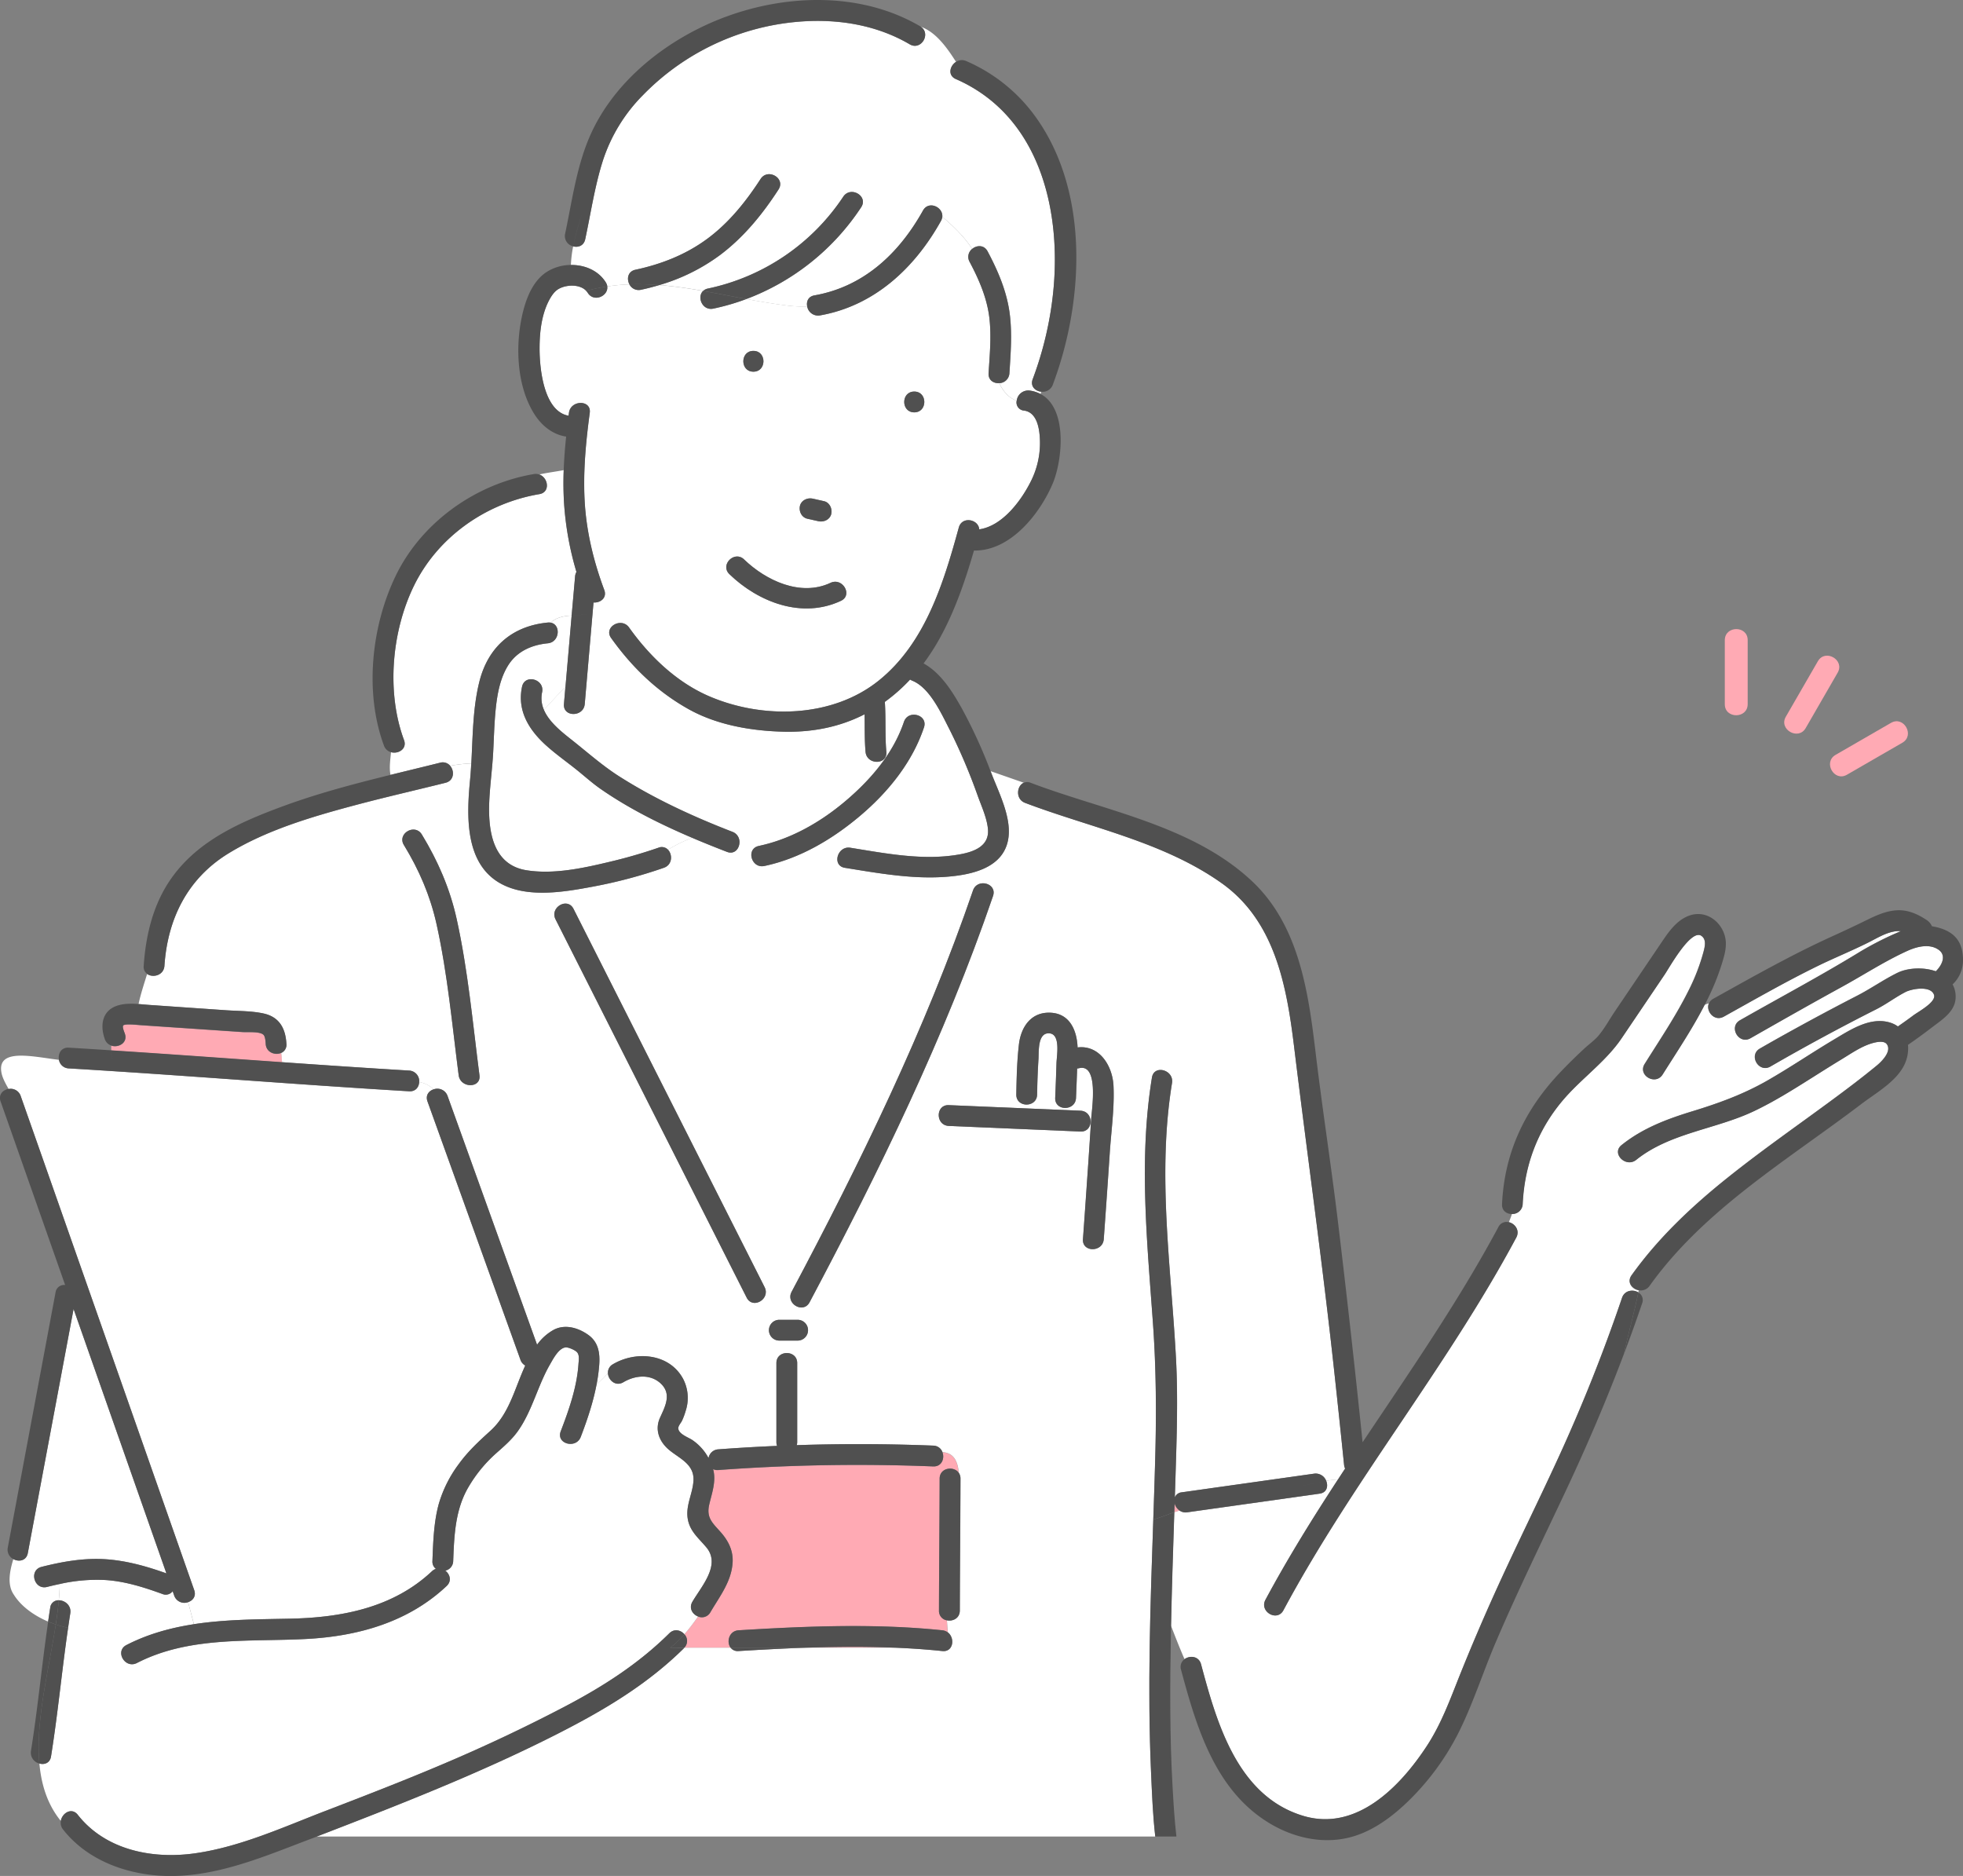<svg xmlns="http://www.w3.org/2000/svg" viewBox="0 0 1142.23 1091.47"><rect x="0" y="0" width="1142.23" height="1091.47" fill="#808080" stroke="none"/><defs><style>.cls-1{fill:#fff;}.cls-2{fill:#ffaab4;}.cls-3{fill:#505050;}</style></defs><g id="レイヤー_2" data-name="レイヤー 2"><g id="レイヤー_1-2" data-name="レイヤー 1"><path class="cls-1" d="M34.22,931.09c.3-3.23.49-6.39.55-9.47-2.46.52-4.92,1.08-7.37,1.71-7.57,1.91-10.77-9.76-3.22-11.67,12.08-3.06,24.55-5.26,37.07-4.46,12.27.78,24,4.11,35.58,8.24q-4-11.28-7.93-22.57L42.79,761.61q-1.14,6.06-2.27,12.13L16.16,903.64c-.84,4.51-5.22,5.23-8.4,3.51-2.34,7.66-3.57,15.29.39,20.84C12.22,934.5,19.59,939.91,28,943.5c.39-2.68.78-5.36,1.21-8A4.79,4.79,0,0,1,34.22,931.09Z"/><path class="cls-1" d="M302.84,791.18q-3.37-9.39-6.76-18.8L248.74,640.84c-1.27-3.54.79-6.1,3.56-7a14.79,14.79,0,0,0-8.4-4.26c-.13,2.91-2.06,5.61-5.81,5.39-66.07-3.93-132-9.4-198.11-13.32a6,6,0,0,1-5.69-5c-15.14-1.81-36.36-7.15-33.4,7.67.57,2.83,2.2,5.93,4.14,9.29a6.14,6.14,0,0,1,7,4l12.47,35.51L78.9,828,113,925.16c1.24,3.53-.8,6.09-3.54,7L112.84,945c18.3-2.81,37.2-2.82,55.76-3.2,30.07-.63,60.12-6.3,82.73-27.59a6.16,6.16,0,0,1,2.31-1.4,5.32,5.32,0,0,1-2-4.62c.42-11,.76-22.33,3.64-33a72.56,72.56,0,0,1,11.68-23.35c5.37-7.46,11.67-13.23,18.41-19.35,6.19-5.62,9.88-12.68,13.07-20.31,2.2-5.25,4.42-11.58,7.2-17.68A6,6,0,0,1,302.84,791.18Z"/><path class="cls-2" d="M163.68,612.66c-3.49,1.58-8.79-.19-9.07-5.26-.08-1.4-.25-4.23-1.27-5.24-2.11-2.1-9.25-1.41-12.16-1.61l-29.55-2q-14.77-1-29.55-2c-2.12-.14-9.85-1.05-10.44.28-.48,1,.62,3.54,1,4.6,1.9,5.32-3.68,8.43-7.9,7,0,.9,0,1.83,0,2.78,33.14,2.14,66.27,4.55,99.4,6.89A43.21,43.21,0,0,0,163.68,612.66Z"/><path class="cls-2" d="M468.31,958.71h53.24C503.86,957.94,486.06,958.08,468.31,958.71Z"/><path class="cls-2" d="M543,853.21a1101.1,1101.1,0,0,0-125.07,2.16,5.58,5.58,0,0,1-3-.54l.07.25c1.8,6.84-.73,13.62-2.28,20.24-1.88,8,2,10.91,6.89,16.48,4.25,4.85,7,10.4,6.7,17-.52,11.27-7.51,20-12.95,29.31a5.6,5.6,0,0,1-7.12,2.49c-2.54,3.52-5.15,7-8,10.31a5.62,5.62,0,0,1-.09,7.84h27c-2.56-3.34-1-9.82,4.63-10.17,39.2-2.39,79.38-4.08,118.52,0a6.32,6.32,0,0,1,3.15,1.2l-.52-7a5.53,5.53,0,0,1-4.56-5.68c.06-25.59.33-51.17.39-76.76,0-6.43,8.23-7.54,11.11-3.38-.6-6.59-2.87-11.62-9.49-12C549.78,848.53,548,853.41,543,853.21Z"/><path class="cls-1" d="M352.48,164.27a6.09,6.09,0,0,1,.9,2.39,114.38,114.38,0,0,1,12.89-1.2c-1.7-3.16-1-7.57,3.5-8.52,15.16-3.24,29.48-8.87,42-18.16s22.37-21.64,30.79-34.63c4.23-6.52,14.7-.45,10.45,6.1-9.3,14.37-20.13,27.67-33.85,38a111.72,111.72,0,0,1-35.49,17.59c8.47.67,17,1.92,25.49,3.41a5.66,5.66,0,0,1,2.77-1.38,125.46,125.46,0,0,0,78.74-53.42c4.27-6.49,14.74-.42,10.45,6.1A138.19,138.19,0,0,1,434.3,174c7.95,1.48,15.94,2.84,24,3.82a71.46,71.46,0,0,0,11.42.5c-.6-2.81.56-5.8,4.21-6.44,28.78-5.06,49.29-24.5,63.15-49.36,3.33-6,11.76-2,11.25,3.62,6.41,5.47,12.83,11.6,17.37,18.73,2.64-2.23,6.9-2.52,9,1.39,6,11.23,11,22.91,12.77,35.58,1.63,11.74.67,23.55-.07,35.32a6.11,6.11,0,0,1-5.89,5.8c2.12,4.67,5.6,8.68,10.14,10.2a6.76,6.76,0,0,1,7.52-5.89,19.07,19.07,0,0,1,6.31,2c.15-.44.29-.89.43-1.34-3.45-.35-6.51-3.15-5-7.27a204.38,204.38,0,0,0,10.82-41.78c7.56-50.55-4.2-110.43-55.53-132.87-4.9-2.14-3.52-7.72.11-10-5.37-8.39-11.76-17.41-20.62-20.48,6.3,4.06.29,14.18-6.35,10.28-17.44-10.24-37.54-14.16-57.62-13.55a142.72,142.72,0,0,0-97.57,43.07,96.19,96.19,0,0,0-23.35,38.12c-4.76,14.91-7,30.54-10.3,45.82-.8,3.77-4.07,4.88-7,4.11a69,69,0,0,0-1.3,10.83C340.22,154.08,348.19,157.39,352.48,164.27Z"/><path class="cls-1" d="M949.3,742c15.55-21.77,35-40.09,55.85-56.75,19.31-15.46,39.61-29.62,59.53-44.28,9.3-6.85,18.55-13.79,27.46-21.14,2.72-2.25,8.71-8.15,5.7-12.31-1.71-2.37-6.55-1.16-8.77-.5-6.27,1.87-12.11,6-17.67,9.35s-11.16,6.91-16.71,10.41c-11.21,7.06-22.47,14.17-34.48,19.84-22.1,10.43-48.73,12.56-68.19,28.18-6,4.83-14.62-3.68-8.55-8.56,12.26-9.85,26.48-15.18,41.37-19.73,15.18-4.64,29.44-9.81,43.28-17.71,13.27-7.56,25.9-16.18,39-24,9.41-5.59,21-13.35,32.51-9.88a15.36,15.36,0,0,1,4.66,2.29q4.56-3.15,9-6.46c2.87-2.12,13.54-7.77,12-12-2-5.46-12.92-3.47-16.55-1.61-5.93,3-11.25,7.14-17.24,10.16q-31.15,15.72-61.42,33.22c-6.77,3.9-12.85-6.56-6.11-10.45,9.7-5.6,19.51-11,29.36-16.37q13.39-7.27,27-14.26c8.06-4.12,15.56-9.46,23.64-13.42,6-3,15.14-3.47,22.37-.91,3.44-3.31,6.44-9.11,1.69-12.49-5.44-3.88-13-1.79-18.37.66-13.34,6.09-25.47,14-38.29,21.06-17.73,9.71-35.32,19.71-52.88,29.72-6.78,3.87-12.87-6.59-6.11-10.45,23.28-13.27,47-25.87,69.84-39.85a187.26,187.26,0,0,1,23.79-12,13.8,13.8,0,0,0-3.87.17c-5.33.94-10.19,4-15,6.39-9.81,4.92-20,9-29.88,13.87-18.47,9.06-36.32,19.3-54.3,29.3-5.52,3.07-10.57-3.21-8.67-7.72-.85.28-1.69.59-2.53.93-7.2,14-16,27.1-24.38,40.43-4.13,6.6-14.59.52-10.45-6.1,8.77-14,18.08-27.73,25.47-42.53a117.46,117.46,0,0,0,8.79-22.73c.77-2.93,1.88-7.14-1.27-9.31-6.1-4.2-18.67,18.56-21.39,22.57l-25,37c-9.4,13.91-23.86,23.71-34.66,36.64-14.44,17.29-21.84,37.36-22.92,59.81a6,6,0,0,1-6.15,5.82c-.55,1.61-1.16,3.19-1.81,4.76,3.49.88,6.46,4.77,4.23,8.93C842,795.32,787.13,861.67,746.79,936.91c-3.69,6.87-14.13.75-10.45-6.11,12.89-24,27.28-47.18,42.19-70a51.74,51.74,0,0,0-6.87.76c1.31,3.12.41,6.92-3.82,7.52l-77,10.85a6.24,6.24,0,0,1-4.57-1.06c-1,.31-2,.64-3,1-.72,22-1.45,44-1.9,66,2.54,6.55,5.07,13.06,7.89,19.49,3.09-2.25,8.28-1.81,9.57,3,9.14,34.13,21.13,76.52,59.23,88.14,31.07,9.48,56.59-16.82,72.16-40.62,8.57-13.1,13.65-27.39,19.44-41.84q9.38-23.37,19.75-46.33c12-26.65,25.07-52.82,37.27-79.38a973.4,973.4,0,0,0,37.11-93.17c1.51-4.46,6.42-5,9.48-3.14l.24-1.26C949.66,750.06,946.39,746.11,949.3,742Z"/><path class="cls-1" d="M261.94,445.55a91.05,91.05,0,0,1,12.31-1.4c.88-15.86.83-32,4.65-47.39,5-20.26,19-32.51,39.84-34.55a6.16,6.16,0,0,1,1.68.06c3.44-3.18,7.78-3.86,12.23-4.17q1-11.36,2-22.71a6.25,6.25,0,0,1,.79-2.62,181.17,181.17,0,0,1-7.2-39.88,192.4,192.4,0,0,1-.21-19.36c-4.7.9-9.56,1.49-14.24,2.53,5.23,1.77,6.6,10.34.09,11.44-31.14,5.25-59.29,25-73.15,53.65-12.82,26.48-15.9,61.68-5.62,89.43,1.93,5.19-3.38,8.27-7.59,7.06-.39,4.49-1.13,8.93-.3,13.22,9.62-2.38,19.26-4.69,28.88-7.09A5.65,5.65,0,0,1,261.94,445.55Z"/><path class="cls-2" d="M340.9,169.32l.25-.07c-.08-.08-.16-.17-.25-.25Z"/><path class="cls-1" d="M782.1,852.29q-2.75-27.19-5.73-54.38c-6.85-63.2-15.69-126.09-23.39-189.18-4.3-35.23-11.14-72.85-42-94.81-34-24.19-76.09-32.21-114.49-46.79-5.7-2.16-4.93-9.91-.77-11.71l-19.32-6.74c.23.61.48,1.22.71,1.83,4.42,11.42,11.91,26,9.43,38.4-3.25,16.21-21.24,20-35.24,21.16-20,1.64-40-2-59.69-5.17-7.68-1.23-4.4-12.89,3.21-11.67,20.69,3.32,42.48,7.63,63.42,3.89,8.33-1.48,17.68-4.75,16.61-15-.65-6.3-3.63-12.8-5.79-18.73a338.91,338.91,0,0,0-16.64-39.17c-4.66-9-11.35-24.08-21.59-28.19a7.51,7.51,0,0,1-1.26-.67,101.21,101.21,0,0,1-14.7,13c.67,9.67,0,19.4.88,29.07.68,7.77-11.43,7.7-12.1,0-.64-7.27-.43-14.56-.57-21.85-14.51,7.43-30.27,10.49-46.8,10.13-18.78-.41-39-3.83-55.53-13.08-18.36-10.24-33-24.4-45.15-41.43-4.54-6.36,6-12.39,10.45-6.11,11.89,16.66,27.56,31.79,46.61,40,31.29,13.45,71.57,12.69,98.73-9.18s37.69-56.86,46.52-89c1.85-6.75,11.45-4.84,11.89,1.06,13.8-1.94,24.92-17.34,30.44-28.74a49.5,49.5,0,0,0,4.85-23.83c-.28-6.23-1.75-15.49-9.19-16.5a4.74,4.74,0,0,1-4.31-5.78c-4.54-1.52-8-5.53-10.14-10.2-3.21.24-6.47-1.69-6.21-5.8.67-10.66,1.72-21.53.46-32.18-1.37-11.62-6.07-22.37-11.51-32.61a5.87,5.87,0,0,1,1.48-7.5c-4.54-7.13-11-13.26-17.37-18.73a6.36,6.36,0,0,1-.8,2.48c-15.24,27.35-38.72,49.36-70.38,54.93a6.43,6.43,0,0,1-7.43-5.23,71.46,71.46,0,0,1-11.42-.5c-8-1-16-2.34-24-3.82a132.28,132.28,0,0,1-19.18,5.59c-6.43,1.37-9.72-6.76-6-10.28-8.53-1.49-17-2.74-25.49-3.41-3.51,1-7.06,2-10.66,2.73a6,6,0,0,1-6.72-3.14,114.38,114.38,0,0,0-12.89,1.2c.77,5.54-7.74,9.5-11.34,3.72a8.2,8.2,0,0,0-.89-1.13l-.25.07V169c-3.84-3.77-11.4-3.39-15.79-.91-2.62,1.49-4.44,4.35-5.86,7.13-4.17,8.24-5.24,18.16-5.27,27.27-.05,11.63,2.31,36.84,16.88,39.39.07-.56.14-1.13.22-1.69,1-7.62,13.12-7.69,12.1,0-2.24,16.81-3.87,33.74-3,50.71.93,18,5.15,35.49,11.47,52.36,1.74,4.65-2.35,7.6-6.26,7.28l-5.1,59.08c-.67,7.71-12.77,7.76-12.1,0l.84-9.79c-4.45,4.11-8.31,8.81-12.54,13.15,3.07,7.23,10.53,13,16.46,17.69,8.93,7.07,17.59,14.78,27.19,20.91,20.56,13.12,43.36,23.6,66.08,32.38a6.23,6.23,0,0,1,4.07,5.76c3.62.74,7.24,1.76,10.85,2.6l.42-.11c18.84-4,36.22-14,50.79-26.42,12.78-10.87,24.57-24.16,31.31-39.71a26.72,26.72,0,0,1-7.32-7.5,26.72,26.72,0,0,0,7.32,7.5c.86-2,1.65-4,2.34-6.05,2.45-7.36,14.14-4.19,11.66,3.22-6.73,20.18-20.71,37.44-36.76,51.1s-35.23,25.14-56.13,29.53c-7.46,1.56-10.7-9.63-3.63-11.56-3.61-.84-7.23-1.86-10.85-2.6.14,3.82-2.78,7.65-7.28,5.91-6.72-2.6-13.5-5.31-20.25-8.19a90.28,90.28,0,0,0-14.09,6.93c2.75,2.82,2.62,8.79-2.35,10.53a282.47,282.47,0,0,1-41.45,11c-16.64,3.12-38.25,6.84-53.85-2-20.65-11.71-19.45-39.45-17.52-59.72.32-3.32.55-6.68.74-10a91.05,91.05,0,0,0-12.31,1.4c2.62,3.05,2.36,8.63-2.66,9.89-17.4,4.34-34.9,8.32-52.23,12.93-25.13,6.7-51.85,14.51-74.16,28.22-23.72,14.57-35.31,37.94-37.16,65.35-.37,5.55-6.71,7.14-10.06,4.72-1.8,5.84-3.73,11.6-5,17.52,2.06.15,4.11.36,6.11.5l22.46,1.56,22.46,1.55c7.11.49,14.62.35,21.6,1.86,9.3,2,12.89,8.79,13.39,17.75a5.11,5.11,0,0,1-3,5.26,43.21,43.21,0,0,1,.45,5.34c24.65,1.73,49.3,3.41,74,4.88a6.16,6.16,0,0,1,5.81,6.71,14.79,14.79,0,0,1,8.4,4.26,6.3,6.3,0,0,1,8.11,3.77q3.39,9.4,6.77,18.8l45.33,126a29.55,29.55,0,0,1,9.71-8.69c6.61-3.49,14.33-1.19,20.13,3,6,4.28,6.85,10.8,6.31,17.68a101.8,101.8,0,0,1-1.52,11.16,72.06,72.06,0,0,0,6.62-6.58,5.53,5.53,0,0,1,2.88-5.2c13.32-7.92,32.89-6.37,40.86,8.49A24,24,0,0,1,399,820.93a38.88,38.88,0,0,1-2.12,5.72c-.57,1.17-2.23,3-2.17,4.38.16,3.31,5.65,5.2,7.93,6.66a29.54,29.54,0,0,1,9.69,10.67,6.1,6.1,0,0,1,5.66-5.09q17.1-1.28,34.23-2a6.17,6.17,0,0,1-.41-2.27V793.09c0-7.8,12.1-7.78,12.1,0V839a6.52,6.52,0,0,1-.26,1.83q39.69-1.29,79.41.27a5.76,5.76,0,0,1,5.37,3.8c6.62.4,8.89,5.43,9.49,12a5.85,5.85,0,0,1,1,3.38c-.06,25.59-.33,51.17-.39,76.76,0,4.54-4.12,6.43-7.54,5.68l.52,7c4.33,3.22,3.32,11.58-3.15,10.9-8.87-.92-17.8-1.54-26.75-1.93H468.31c-12.9.46-25.77,1.15-38.53,1.93a5.16,5.16,0,0,1-4.63-1.93h-27l-.14.16c-21.48,21.27-46.73,36.19-73.5,49.81-45.44,23.11-92.87,41.56-140.37,59.88h488.1c-1.41-12.61-1.92-25.35-2.46-37.54-2.16-48.92-.35-97.91,1.31-146.85a42.54,42.54,0,0,1-7.1,1.47,42.54,42.54,0,0,0,7.1-1.47q.6-17.48,1.11-34.95c.74-26.47.6-52.6-1.28-79-3.4-47.76-8.36-95.66-.6-143.27,1.25-7.67,12.91-4.4,11.67,3.22-8.67,53.12-.54,106.93,2.31,160.18,1.24,23.19.4,46.45-.31,69.65q-.18,5.65-.37,11.31a4.74,4.74,0,0,1,4.07-3l77-10.85a6.56,6.56,0,0,1,7,4.15,51.74,51.74,0,0,1,6.87-.76q2.07-3.18,4.16-6.36A6.55,6.55,0,0,1,782.1,852.29ZM532,227.82c7.8,0,7.79,12.1,0,12.1S524.2,227.82,532,227.82Zm-66.52,66.53c.75-3.29,4.36-4.92,7.44-4.23l6.56,1.48c3.3.74,4.93,4.37,4.23,7.44-.75,3.29-4.36,4.92-7.44,4.23l-6.56-1.48C466.38,301,464.76,297.42,465.46,294.35Zm-27.08-90.19c7.8,0,7.79,12.1,0,12.1S430.59,204.16,438.38,204.16ZM433,325.51c12.69,12.26,32.91,21.79,50.27,13.6,7-3.31,13.15,7.13,6.11,10.45-22.57,10.64-47.93.93-64.94-15.49C418.81,328.65,427.37,320.1,433,325.51ZM266.89,625.64c-3.78-29.21-6.46-58.92-12.83-87.72-3.71-16.74-10.16-31.66-19.06-46.27-4.06-6.68,6.41-12.75,10.45-6.11,9.38,15.42,16.37,31.5,20.27,49.16,6.6,29.85,9.35,60.67,13.27,90.94C280,633.35,267.88,633.26,266.89,625.64ZM434.47,755,323.26,534.9c-3.51-6.94,6.94-13.06,10.45-6.11q55.6,110.06,111.2,220.11C448.42,755.84,438,762,434.47,755Zm29.66,25H453.48a6.05,6.05,0,0,1,0-12.1h10.65a6.05,6.05,0,0,1,0,12.1Zm6.94-22.27c-3.66,6.89-14.1.77-10.45-6.1,40-75.33,77.87-152.73,105.55-233.53,2.51-7.34,14.19-4.17,11.66,3.21C549.83,603.08,511.56,681.48,471.07,757.71Zm81-102.63c-7.77-.33-7.79-12.43,0-12.1l76.68,3.26c7.77.33,7.79,12.43,0,12.1Zm93.7,15.9q-1.68,25-3.48,50c-.56,7.73-12.66,7.76-12.1,0q1.35-18.6,2.61-37.19,1.11-16.32,2.16-32.62c.37-5.79,4.63-32.52-7.05-29.67a5.54,5.54,0,0,1-1.11.17c-.19,5.71-.43,11.41-.66,17.11-.32,7.77-12.42,7.79-12.1,0q.42-10.14.75-20.29c.13-4.23,2.46-16.63-4-17.26-7.11-.7-6.2,10.63-6.48,14.87-.44,6.89-.69,13.8-.8,20.71-.12,7.79-12.22,7.79-12.1,0,.16-9.68.4-19.45,1.51-29.07,1.17-10.2,7.09-19.13,18.55-18.52,11.23.59,15.21,10.54,15.59,20.19,12.68-1.53,20.36,10.67,20.91,22.49C648.55,644.77,646.61,658.14,645.76,671Z"/><path class="cls-2" d="M683.49,874.73c0,1.71-.11,3.42-.16,5.13,1-.35,2-.68,3-1A7.24,7.24,0,0,1,683.49,874.73Z"/><path class="cls-1" d="M398.22,950.87c2.87-3.27,5.48-6.79,8-10.31-3.19-1.2-5.56-4.8-3.33-8.6,5.27-9,16.65-21.4,8.14-31.6-4.6-5.52-9.85-9.49-10.92-17.1-1.09-7.77,3.09-14.49,3.4-22,.39-9.42-8.2-12.62-14.17-17.62-5.72-4.8-8.52-11.68-5.28-18.79,3-6.56,6.86-13.72.48-19.78-6.11-5.8-15.09-4.83-21.81-.83-4.54,2.7-8.78-1.2-9-5.25a72.06,72.06,0,0,1-6.62,6.58c-2,10.42-5.4,20.57-9.19,30.49-2.75,7.21-14.45,4.06-11.67-3.22,4.79-12.52,9.41-25.66,10.33-39.11.15-2.13.69-4.93-.68-6.74-1-1.33-5-3.09-6.67-3-4.08.25-7.43,6.82-9.15,9.79-7.19,12.38-10.37,27-18.64,38.76-3.74,5.31-8.47,9.23-13.27,13.52a80.81,80.81,0,0,0-15.38,18.82c-7.94,13.25-8.52,28.3-9.1,43.37a5.81,5.81,0,0,1-4.63,5.63c2.71,2,4,6,.8,8.95-22.32,21-51.37,29.17-81.4,30.79-33.25,1.79-68.17-1.75-98.81,14-6.92,3.56-13-6.88-6.11-10.45,12.52-6.44,25.73-10,39.27-12.12l-3.34-12.87a6.26,6.26,0,0,1-8.13-3.79l-.9-2.56a5,5,0,0,1-6,1.6C83.76,923.53,72.7,920,61.25,919.3a98,98,0,0,0-26.48,2.32c-.06,3.08-.25,6.24-.55,9.47,3.51,0,7.4,3,6.68,7.59-.45,2.81-.86,5.61-1.27,8.42.4.09.79.18,1.19.25-.4-.07-.79-.16-1.19-.25-3.63,24.92-6,50-9.94,74.86-.61,3.85-3.84,4.94-6.77,4.12,1.13,12.45,4.72,23.87,12.45,33.39.76-4.58,6.31-8.08,9.86-3.57,16.17,20.61,43.58,26,68.41,22.39,26.17-3.76,51-15.12,75.45-24.54,23.17-8.92,46.35-17.85,69.19-27.58q35.85-15.26,70.43-33.28c22.22-11.66,42.81-24.84,60.72-42.58C392.36,947.41,396.14,948.44,398.22,950.87Z"/><path class="cls-1" d="M318.74,374.31c-9.28.91-17.81,4.59-22.94,12.66-4.76,7.49-6.44,16.74-7.34,25.44-.87,8.35-1,16.75-1.48,25.13-.47,9-1.68,17.86-2.19,26.81-1,17.3,1,38.69,21.54,42,15.82,2.53,32.93-1.2,48.28-4.87a290.73,290.73,0,0,0,28.5-8.23,5,5,0,0,1,5.57,1.14,90.28,90.28,0,0,1,14.09-6.93c-18.62-7.94-37-17.11-53.4-28.51-5.1-3.56-9.66-7.75-14.53-11.61-5.57-4.41-11.37-8.55-16.68-13.28-10.23-9.11-17.39-20.4-14.39-34.51,1.62-7.62,13.29-4.38,11.67,3.22A16.65,16.65,0,0,0,316.5,413c4.23-4.34,8.09-9,12.54-13.15q1.8-20.86,3.61-41.73c-4.45.31-8.79,1-12.23,4.17C326.43,363.3,325.81,373.62,318.74,374.31Z"/><path class="cls-3" d="M1003.63,544.5c-2.43-8.72-11-14.79-20-12-7.6,2.38-12.4,9.27-16.65,15.56l-27.31,40.38c-3.14,4.65-6,9.95-9.62,14.23-2.24,2.64-5.47,4.9-8.11,7.36-5.15,4.8-10.21,9.7-15,14.85-20.11,21.53-31.51,46.07-32.94,75.67-.2,4,2.86,5.91,5.95,5.82A57.26,57.26,0,0,0,883,692a57.26,57.26,0,0,1-3.09,14.35,6,6,0,0,0,6.15-5.82c1.08-22.45,8.48-42.52,22.92-59.81,10.8-12.93,25.26-22.73,34.66-36.64l25-37c2.72-4,15.29-26.77,21.39-22.57,3.15,2.17,2,6.38,1.27,9.31a117.46,117.46,0,0,1-8.79,22.73c-7.39,14.8-16.7,28.52-25.47,42.53-4.14,6.62,6.32,12.7,10.45,6.1,9-14.29,18.49-28.31,25.94-43.47a140.1,140.1,0,0,0,8.42-20.74C1003.5,555.62,1005.19,550.1,1003.63,544.5Z"/><path class="cls-3" d="M943.85,755.1a973.4,973.4,0,0,1-37.11,93.17c-12.2,26.56-25.25,52.73-37.27,79.38q-10.35,23-19.75,46.33c-5.79,14.45-10.87,28.74-19.44,41.84-15.57,23.8-41.09,50.1-72.16,40.62-38.1-11.62-50.09-54-59.23-88.14-1.29-4.78-6.48-5.22-9.57-3a163.89,163.89,0,0,0,12.16,23.16,163.89,163.89,0,0,1-12.16-23.16,5.54,5.54,0,0,0-2.1,6.19c8.9,33.22,19.65,69.63,50.68,88.84,13.49,8.36,29.76,12.49,45.48,9.19,14.64-3.07,27.44-12.86,37.78-23.25a149.91,149.91,0,0,0,28.28-39.63c8.1-16.6,13.79-34.49,21.06-51.48,12.64-29.56,26.8-58.39,40.48-87.47,12.33-26.22,23.72-52.8,33.93-79.87,2.67-12.26,5.93-23.93,8.42-35.89C950.27,750.06,945.36,750.64,943.85,755.1Z"/><path class="cls-3" d="M953.33,752c-2.49,12-5.75,23.63-8.42,35.89q5.54-14.67,10.61-29.53A5.13,5.13,0,0,0,953.33,752Z"/><path class="cls-3" d="M681.34,949.65l.09-3.81c-1.37-3.53-2.73-7.06-4.15-10.59,1.42,3.53,2.78,7.06,4.15,10.59.45-22,1.18-44,1.9-66-4.09,1.43-8.06,3.1-12.26,4.31-1.66,48.94-3.47,97.93-1.31,146.85.54,12.19,1,24.93,2.46,37.54h12.31c-1.11-9.55-1.68-19.17-2.21-28.51C680.59,1010,680.77,979.77,681.34,949.65Z"/><path class="cls-3" d="M771.66,861.56c-6,1.05-12.1,2.84-18.15,3.51,6-.67,12.1-2.46,18.15-3.51a6.56,6.56,0,0,0-7-4.15l-77,10.85a4.74,4.74,0,0,0-4.07,3q.2-5.65.37-11.31c.71-23.2,1.55-46.46.31-69.65-2.85-53.25-11-107.06-2.31-160.18,1.24-7.62-10.42-10.89-11.67-3.22-7.76,47.61-2.8,95.51.6,143.27,1.88,26.44,2,52.57,1.28,79q-.48,17.47-1.11,34.95c4.2-1.21,8.17-2.88,12.26-4.31,0-1.71.11-3.42.16-5.13a7.24,7.24,0,0,0,2.82,4.14,43.9,43.9,0,0,1,7.91-1.7,43.9,43.9,0,0,0-7.91,1.7,6.24,6.24,0,0,0,4.57,1.06l77-10.85C772.07,868.48,773,864.68,771.66,861.56Z"/><path class="cls-3" d="M1142.23,558c-.16-8.71-3.74-14.63-12.13-17.58a32.15,32.15,0,0,0-5.93-1.48,8.32,8.32,0,0,0-3.36-3.82c-5-3.29-10.47-5.72-16.57-5.51-6.25.21-12.09,2.79-17.61,5.5-6.65,3.27-13.3,6.4-20.05,9.46-23.91,10.84-46.69,23.76-69.62,36.51-6.8,3.78-.71,14.24,6.11,10.45,18-10,35.83-20.24,54.3-29.3,9.86-4.83,20.07-8.95,29.88-13.87,4.77-2.4,9.63-5.45,15-6.39a13.8,13.8,0,0,1,3.87-.17,187.26,187.26,0,0,0-23.79,12c-22.85,14-46.56,26.58-69.84,39.85-6.76,3.86-.67,14.32,6.11,10.45,17.56-10,35.15-20,52.88-29.72,12.82-7,25-15,38.29-21.06,5.38-2.45,12.93-4.54,18.37-.66,4.75,3.38,1.75,9.18-1.69,12.49-7.23-2.56-16.33-2-22.37.91-8.08,4-15.58,9.3-23.64,13.42q-13.58,7-27,14.26c-9.85,5.34-19.66,10.77-29.36,16.37-6.74,3.89-.66,14.35,6.11,10.45q30.22-17.45,61.42-33.22c6-3,11.31-7.11,17.24-10.16,3.63-1.86,14.59-3.85,16.55,1.61,1.5,4.19-9.17,9.84-12,12s-6,4.36-9,6.46a15.36,15.36,0,0,0-4.66-2.29c-11.55-3.47-23.1,4.29-32.51,9.88-13.13,7.81-25.76,16.43-39,24-13.84,7.9-28.1,13.07-43.28,17.71-14.89,4.55-29.11,9.88-41.37,19.73-6.07,4.88,2.54,13.39,8.55,8.56,19.46-15.62,46.09-17.75,68.19-28.18,12-5.67,23.27-12.78,34.48-19.84,5.55-3.5,11.09-7,16.71-10.41s11.4-7.48,17.67-9.35c2.22-.66,7.06-1.87,8.77.5,3,4.16-3,10.06-5.7,12.31-8.91,7.35-18.16,14.29-27.46,21.14-19.92,14.66-40.22,28.82-59.53,44.28-20.82,16.66-40.3,35-55.85,56.75-2.91,4.07.36,8,4.27,8.66.77-3.78,1.46-7.59,2-11.47-.55,3.88-1.24,7.69-2,11.47a6.12,6.12,0,0,0,6.18-2.55c31.82-44.56,80.53-73.32,123.39-105.92,9-6.82,22-13.93,25.84-25.06a21.68,21.68,0,0,0,1.13-9.23c4.81-3.31,9.53-6.77,14.17-10.33,5.82-4.46,13.39-9.12,13.56-17.34a14.66,14.66,0,0,0-1.77-7.52A19.26,19.26,0,0,0,1142.23,558Z"/><path class="cls-3" d="M34.22,931.09a4.79,4.79,0,0,0-5,4.37c-.43,2.68-.82,5.36-1.21,8q2.18.91,4.44,1.68C33.19,940.37,33.81,935.66,34.22,931.09Z"/><path class="cls-3" d="M32.46,945.18q-2.27-.76-4.44-1.68c-3.66,25-6,50.23-10,75.24a6.52,6.52,0,0,0,4.89,7.34C20.66,1001,28.39,971.68,32.46,945.18Z"/><path class="cls-3" d="M34.22,931.09c-.41,4.57-1,9.28-1.76,14.09a59.7,59.7,0,0,0,7.17,1.92c.41-2.81.82-5.61,1.27-8.42C41.62,934.12,37.73,931.11,34.22,931.09Z"/><path class="cls-3" d="M22.92,1026.08c2.93.82,6.16-.27,6.77-4.12,4-24.88,6.31-49.94,9.94-74.86a59.7,59.7,0,0,1-7.17-1.92C28.39,971.68,20.66,1001,22.92,1026.08Z"/><path class="cls-3" d="M342.35,776.69c-5.8-4.15-13.52-6.45-20.13-3a29.55,29.55,0,0,0-9.71,8.69l-45.33-126q-3.39-9.39-6.77-18.8a6.3,6.3,0,0,0-8.11-3.77,17,17,0,0,1,5.11,9.79,17,17,0,0,0-5.11-9.79c-2.77.89-4.83,3.45-3.56,7l47.34,131.54q3.38,9.4,6.76,18.8a6,6,0,0,0,2.78,3.35c-2.78,6.1-5,12.43-7.2,17.68-3.19,7.63-6.88,14.69-13.07,20.31-6.74,6.12-13,11.89-18.41,19.35a72.56,72.56,0,0,0-11.68,23.35c-2.88,10.67-3.22,22-3.64,33a5.32,5.32,0,0,0,2,4.62,6.16,6.16,0,0,0-2.31,1.4c-22.61,21.29-52.66,27-82.73,27.59-18.56.38-37.46.39-55.76,3.2l2.29,8.85L112.84,945c-13.54,2.08-26.75,5.68-39.27,12.12-6.92,3.57-.81,14,6.11,10.45,30.64-15.76,65.56-12.22,98.81-14,30-1.62,59.08-9.78,81.4-30.79,3.15-3,1.91-6.93-.8-8.95a5.81,5.81,0,0,0,4.63-5.63c.58-15.07,1.16-30.12,9.1-43.37A80.81,80.81,0,0,1,288.2,846c4.8-4.29,9.53-8.21,13.27-13.52,8.27-11.73,11.45-26.38,18.64-38.76,1.72-3,5.07-9.54,9.15-9.79,1.63-.1,5.65,1.66,6.67,3,1.37,1.81.83,4.61.68,6.74-.92,13.45-5.54,26.59-10.33,39.11-2.78,7.28,8.92,10.43,11.67,3.22,3.79-9.92,7.21-20.07,9.19-30.49a19,19,0,0,1-7.45,3.88,19,19,0,0,0,7.45-3.88,101.8,101.8,0,0,0,1.52-11.16C349.2,787.49,348.34,781,342.35,776.69Z"/><path class="cls-3" d="M238.09,622.88c-24.66-1.47-49.31-3.15-74-4.88.12,3,.23,6,1.32,8.7-1.09-2.73-1.2-5.71-1.32-8.7-33.13-2.34-66.26-4.75-99.4-6.89,0,2.57.14,5.19,2.71,7.12-2.57-1.93-2.75-4.55-2.71-7.12Q52.35,610.3,40,609.56c-4.47-.27-6.36,3.61-5.69,7.05a46.32,46.32,0,0,0,9,.41,46.32,46.32,0,0,1-9-.41,6,6,0,0,0,5.69,5c66.07,3.92,132,9.39,198.11,13.32,3.75.22,5.68-2.48,5.81-5.39a11.89,11.89,0,0,0-9.48,3.16,11.89,11.89,0,0,1,9.48-3.16A6.16,6.16,0,0,0,238.09,622.88Z"/><path class="cls-3" d="M261.94,445.55a72.15,72.15,0,0,0-11.79,3.28,72.15,72.15,0,0,1,11.79-3.28,5.65,5.65,0,0,0-5.88-1.78c-9.62,2.4-19.26,4.71-28.88,7.09a16.65,16.65,0,0,0,4.82,8.86,16.65,16.65,0,0,1-4.82-8.86c-21.65,5.34-43.18,11-64.14,18.83-24.67,9.18-49.27,20.28-64.42,42.91-9.78,14.62-13.82,32-15,49.34a5.13,5.13,0,0,0,2,4.72,118.29,118.29,0,0,0,3.55-13.77,118.29,118.29,0,0,1-3.55,13.77c3.35,2.42,9.69.83,10.06-4.72,1.85-27.41,13.44-50.78,37.16-65.35,22.31-13.71,49-21.52,74.16-28.22,17.33-4.61,34.83-8.59,52.23-12.93C264.3,454.18,264.56,448.6,261.94,445.55Z"/><path class="cls-3" d="M113,925.16,78.9,828,24.51,673.13,12,637.62a6.14,6.14,0,0,0-7-4,117,117,0,0,1,6.75,12.49A117,117,0,0,0,5,633.57c-3.26.52-6.06,3.27-4.66,7.27L34.51,738l3.39,9.66A5,5,0,0,0,32.32,752L8,881.92q-1.73,9.26-3.47,18.5a6.16,6.16,0,0,0,3.27,6.73c1.23-4,2.77-8.08,4-11.83-1.25,3.75-2.79,7.8-4,11.83,3.18,1.72,7.56,1,8.4-3.51l24.36-129.9q1.14-6.06,2.27-12.13L88.9,892.87q4,11.28,7.93,22.57C85.3,911.31,73.52,908,61.25,907.2c-12.52-.8-25,1.4-37.07,4.46-7.55,1.91-4.35,13.58,3.22,11.67,2.45-.63,4.91-1.19,7.37-1.71,0-1.53,0-3,0-4.52,0,1.48,0,3,0,4.52a98,98,0,0,1,26.48-2.32c11.45.73,22.51,4.23,33.23,8.11a5,5,0,0,0,6-1.6l.9,2.56a6.26,6.26,0,0,0,8.13,3.79l-2.82-10.87,2.82,10.87C112.24,931.25,114.28,928.69,113,925.16Z"/><path class="cls-3" d="M423.23,9.43c-33.79,12.25-66.42,37.31-80.58,71.16-7.37,17.61-9.86,36.85-13.82,55.4a6.13,6.13,0,0,0,4.7,7.33c1.2-6.25,3.08-12.51,5-18.77-1.87,6.26-3.75,12.52-5,18.77,2.89.77,6.16-.34,7-4.11,3.27-15.28,5.54-30.91,10.3-45.82a96.19,96.19,0,0,1,23.35-38.12A142.72,142.72,0,0,1,471.71,12.2c20.08-.61,40.18,3.31,57.62,13.55,6.64,3.9,12.65-6.22,6.35-10.28a19.42,19.42,0,0,0-4.81-1,19.42,19.42,0,0,1,4.81,1l-.25-.17C501.79-4.46,459.12-3.59,423.23,9.43Z"/><path class="cls-3" d="M342,170.38c3.6,5.78,12.11,1.82,11.34-3.72a104.5,104.5,0,0,0-12.23,2.59A8.2,8.2,0,0,1,342,170.38Z"/><path class="cls-3" d="M340.19,290.9c-.88-17,.75-33.9,3-50.71,1-7.69-11.09-7.62-12.1,0-.08.56-.15,1.13-.22,1.69-14.57-2.55-16.93-27.76-16.88-39.39,0-9.11,1.1-19,5.27-27.27,1.42-2.78,3.24-5.64,5.86-7.13,4.39-2.48,11.95-2.86,15.79.91v0c.09.08.17.17.25.25a104.5,104.5,0,0,1,12.23-2.59,6.09,6.09,0,0,0-.9-2.39c-4.29-6.88-12.26-10.19-20.25-10.12a50,50,0,0,0,.2,6.7,50,50,0,0,1-.2-6.7,26.55,26.55,0,0,0-14.14,4.08c-7.41,4.8-11.3,13.77-13.47,22-5,18.88-4.42,43.68,6.26,60.65,4.3,6.83,10.77,12,18.54,13.14-.68,6.49-1.19,13-1.43,19.51l.81-.15-.81.15a192.4,192.4,0,0,0,.21,19.36,181.17,181.17,0,0,0,7.2,39.88,6.25,6.25,0,0,0-.79,2.62q-1,11.36-2,22.71c3.63-.26,7.34-.28,10.67-1.23-3.33.95-7,1-10.67,1.23Q330.84,379,329,399.83a48.06,48.06,0,0,1,7-5.45,48.06,48.06,0,0,0-7,5.45l-.84,9.79c-.67,7.76,11.43,7.71,12.1,0l5.1-59.08c3.91.32,8-2.63,6.26-7.28C345.34,326.39,341.12,308.93,340.19,290.9Z"/><path class="cls-3" d="M605.42,229.22a14,14,0,0,1-3.16,5.44,14,14,0,0,0,3.16-5.44,19.07,19.07,0,0,0-6.31-2,6.76,6.76,0,0,0-7.52,5.89,13,13,0,0,0,7,.32,13,13,0,0,1-7-.32,4.74,4.74,0,0,0,4.31,5.78c7.44,1,8.91,10.27,9.19,16.5a49.5,49.5,0,0,1-4.85,23.83C594.72,290.64,583.6,306,569.8,308c-.44-5.9-10-7.81-11.89-1.06-8.83,32.13-19.51,67.25-46.52,89s-67.44,22.63-98.73,9.18c-19.05-8.19-34.72-23.32-46.61-40-4.49-6.28-15-.25-10.45,6.11,12.15,17,26.79,31.19,45.15,41.43,16.57,9.25,36.75,12.67,55.53,13.08,16.53.36,32.29-2.7,46.8-10.13.14,7.29-.07,14.58.57,21.85.67,7.7,12.78,7.77,12.1,0-.85-9.67-.21-19.4-.88-29.07a101.21,101.21,0,0,0,14.7-13,7.51,7.51,0,0,0,1.26.67c10.24,4.11,16.93,19.14,21.59,28.19a338.91,338.91,0,0,1,16.64,39.17c2.16,5.93,5.14,12.43,5.79,18.73,1.07,10.26-8.28,13.53-16.61,15-20.94,3.74-42.73-.57-63.42-3.89-7.61-1.22-10.89,10.44-3.21,11.67,19.71,3.16,39.65,6.81,59.69,5.17,14-1.15,32-4.95,35.24-21.16,2.48-12.39-5-27-9.43-38.4-.23-.61-.48-1.22-.71-1.83l-8.6-3,8.6,3a292.43,292.43,0,0,0-16.73-36.54c-5.47-9.78-12.18-20.61-22.26-26.17a127.19,127.19,0,0,0,9.33-14.49c8.91-16.08,14.87-33.56,20-51.19,21.31.4,38.61-21.63,46-39.43C618.21,267.5,621.32,237.54,605.42,229.22Z"/><path class="cls-3" d="M600,64.55a97.08,97.08,0,0,0-37.71-29,6.22,6.22,0,0,0-6,.44c1.69,2.64,3.28,5.22,4.82,7.53-1.54-2.31-3.13-4.89-4.82-7.53-3.63,2.29-5,7.87-.11,10,51.33,22.44,63.09,82.32,55.53,132.87a204.38,204.38,0,0,1-10.82,41.78c-1.56,4.12,1.5,6.92,5,7.27,1.22-4,1.9-8.39,4.88-11.37-3,3-3.66,7.33-4.88,11.37a6.24,6.24,0,0,0,6.71-4.06C631.24,174.24,634.25,108.33,600,64.55Z"/><path class="cls-3" d="M587.41,181.81c-1.77-12.67-6.81-24.35-12.77-35.58-2.07-3.91-6.33-3.62-9-1.39A38.26,38.26,0,0,1,572,163.27a38.26,38.26,0,0,0-6.34-18.43,5.87,5.87,0,0,0-1.48,7.5c5.44,10.24,10.14,21,11.51,32.61,1.26,10.65.21,21.52-.46,32.18-.26,4.11,3,6,6.21,5.8a26.49,26.49,0,0,1-2.18-7.63,26.49,26.49,0,0,0,2.18,7.63,6.11,6.11,0,0,0,5.89-5.8C588.08,205.36,589,193.55,587.41,181.81Z"/><path class="cls-3" d="M479.46,291.6l-6.56-1.48c-3.08-.69-6.69.94-7.44,4.23-.7,3.07.92,6.69,4.23,7.44l6.56,1.48c3.08.69,6.69-.94,7.44-4.23C484.39,296,482.76,292.34,479.46,291.6Z"/><path class="cls-3" d="M424.42,334.07c17,16.42,42.37,26.13,64.94,15.49,7-3.32.9-13.76-6.11-10.45-17.36,8.19-37.58-1.34-50.27-13.6C427.37,320.1,418.81,328.65,424.42,334.07Z"/><path class="cls-3" d="M532,227.82c-7.78,0-7.79,12.1,0,12.1S539.78,227.82,532,227.82Z"/><path class="cls-3" d="M438.38,216.26c7.79,0,7.8-12.1,0-12.1S430.58,216.26,438.38,216.26Z"/><path class="cls-3" d="M313.75,276.06c-7.13,1.57-13.83,4.2-18.83,10.63,5-6.43,11.7-9.06,18.83-10.63a6.34,6.34,0,0,0-3.13-.23c-33.85,5.71-65.34,28.07-80.38,59.21C216.09,364.33,212,403,223.41,433.8a6,6,0,0,0,4.07,3.84,30.49,30.49,0,0,0-.32-9.38,30.49,30.49,0,0,1,.32,9.38c4.21,1.21,9.52-1.87,7.59-7.06-10.28-27.75-7.2-62.95,5.62-89.43,13.86-28.66,42-48.4,73.15-53.65C320.35,286.4,319,277.83,313.75,276.06Z"/><path class="cls-3" d="M426.23,484c-22.72-8.78-45.52-19.26-66.08-32.38-9.6-6.13-18.26-13.84-27.19-20.91C327,426,319.57,420.21,316.5,413c-1.49,1.52-3,3-4.64,4.39,1.21,0,1.21-1.21,2.42-1.21-1.21,0-1.21,1.21-2.42,1.21,1.62-1.39,3.15-2.87,4.64-4.39a16.65,16.65,0,0,1-1.06-10.23c1.62-7.6-10.05-10.84-11.67-3.22-3,14.11,4.16,25.4,14.39,34.51,5.31,4.73,11.11,8.87,16.68,13.28,4.87,3.86,9.43,8.05,14.53,11.61,16.36,11.4,34.78,20.57,53.4,28.51a73.24,73.24,0,0,1,11.94-3.52v0a73.24,73.24,0,0,0-11.94,3.52c6.75,2.88,13.53,5.59,20.25,8.19,4.5,1.74,7.42-2.09,7.28-5.91a41.49,41.49,0,0,0-8.33-1,41.49,41.49,0,0,1,8.33,1A6.23,6.23,0,0,0,426.23,484Z"/><path class="cls-3" d="M526,420c-.69,2.05-1.48,4.07-2.34,6.05a64.49,64.49,0,0,1,7.2,5.81,64.49,64.49,0,0,0-7.2-5.81c-6.74,15.55-18.53,28.84-31.31,39.71-14.57,12.4-31.95,22.46-50.79,26.42l-.42.11a40.23,40.23,0,0,0,13.49,1.28,40.23,40.23,0,0,1-13.49-1.28c-7.07,1.93-3.83,13.12,3.63,11.56,20.9-4.39,40-15.82,56.13-29.53s30-30.92,36.76-51.1C540.15,415.84,528.46,412.67,526,420Z"/><path class="cls-3" d="M390,958.71a38,38,0,0,1-14,6.79,38,38,0,0,0,14-6.79h0a56.12,56.12,0,0,0,8.25-7.84c-2.08-2.43-5.86-3.46-8.79-.56-17.91,17.74-38.5,30.92-60.72,42.58q-34.5,18.11-70.43,33.28c-22.84,9.73-46,18.66-69.19,27.58-24.49,9.42-49.28,20.78-75.45,24.54-24.83,3.57-52.24-1.78-68.41-22.39-3.55-4.51-9.1-1-9.86,3.57a58.55,58.55,0,0,0,18.76,14.93,58.55,58.55,0,0,1-18.76-14.93,6.21,6.21,0,0,0,1.3,5c14.12,18,37.06,26.26,59.39,27,27.93.88,54.56-10,80.14-19.81l7.92-3h0c47.5-18.32,94.93-36.77,140.37-59.88,26.77-13.62,52-28.54,73.5-49.81l.14-.16Z"/><path class="cls-3" d="M390,958.71h8.16a5.62,5.62,0,0,0,.09-7.84A56.12,56.12,0,0,1,390,958.71Z"/><path class="cls-3" d="M279,625.64c-3.92-30.27-6.67-61.09-13.27-90.94-3.9-17.66-10.89-33.74-20.27-49.16-4-6.64-14.51-.57-10.45,6.11,8.9,14.61,15.35,29.53,19.06,46.27,6.37,28.8,9.05,58.51,12.83,87.72C267.88,633.26,280,633.35,279,625.64Z"/><path class="cls-3" d="M444.91,748.9q-55.59-110.05-111.2-220.11c-3.51-6.95-14-.83-10.45,6.11L434.47,755C438,762,448.42,755.84,444.91,748.9Z"/><path class="cls-3" d="M577.83,521.29c2.53-7.38-9.15-10.55-11.66-3.21-27.68,80.8-65.54,158.2-105.55,233.53-3.65,6.87,6.79,13,10.45,6.1C511.56,681.48,549.83,603.08,577.83,521.29Z"/><path class="cls-3" d="M540.55,119.71c2.5,2,5.12,4.17,7.75,6.4.51-5.64-7.92-9.59-11.25-3.62-13.86,24.86-34.37,44.3-63.15,49.36-3.65.64-4.81,3.63-4.21,6.44,5.16-.12,10.38-.5,15.2-.5-4.82,0-10,.38-15.2.5a6.43,6.43,0,0,0,7.43,5.23c31.66-5.57,55.14-27.58,70.38-54.93a6.36,6.36,0,0,0,.8-2.48C545.67,123.88,543.05,121.75,540.55,119.71Z"/><path class="cls-3" d="M366.27,165.46A6,6,0,0,0,373,168.6c3.6-.76,7.15-1.68,10.66-2.73A150.64,150.64,0,0,0,366.27,165.46Z"/><path class="cls-3" d="M453,110.25c4.25-6.55-6.22-12.62-10.45-6.1-8.42,13-18.27,25.34-30.79,34.63s-26.82,14.92-42,18.16c-4.46.95-5.2,5.36-3.5,8.52a150.64,150.64,0,0,1,17.38.41,111.72,111.72,0,0,0,35.49-17.59C432.86,137.92,443.69,124.62,453,110.25Z"/><path class="cls-3" d="M415.12,179.56A132.28,132.28,0,0,0,434.3,174c-8.43-1.56-16.81-3.23-25.16-4.69C405.4,172.8,408.69,180.93,415.12,179.56Z"/><path class="cls-3" d="M501.1,120.58c4.29-6.52-6.18-12.59-10.45-6.1a125.46,125.46,0,0,1-78.74,53.42,5.66,5.66,0,0,0-2.77,1.38c8.35,1.46,16.73,3.13,25.16,4.69A138.19,138.19,0,0,0,501.1,120.58Z"/><path class="cls-3" d="M383.11,493.23a290.73,290.73,0,0,1-28.5,8.23c-15.35,3.67-32.46,7.4-48.28,4.87-20.52-3.29-22.53-24.68-21.54-42,.51-9,1.72-17.85,2.19-26.81.43-8.38.61-16.78,1.48-25.13.9-8.7,2.58-18,7.34-25.44,5.13-8.07,13.66-11.75,22.94-12.66,7.07-.69,7.69-11,1.68-12a15.4,15.4,0,0,0-2.51,3.07,15.4,15.4,0,0,1,2.51-3.07,6.16,6.16,0,0,0-1.68-.06c-20.81,2-34.8,14.29-39.84,34.55-3.82,15.34-3.77,31.53-4.65,47.39,2-.1,4.06-.16,6.15-.16-2.09,0-4.14.06-6.15.16-.19,3.36-.42,6.72-.74,10-1.93,20.27-3.13,48,17.52,59.72,15.6,8.83,37.21,5.11,53.85,2a282.47,282.47,0,0,0,41.45-11c5-1.74,5.1-7.71,2.35-10.53a93.47,93.47,0,0,0-7.85,5.28,93.47,93.47,0,0,1,7.85-5.28A5,5,0,0,0,383.11,493.23Z"/><path class="cls-3" d="M153.32,589.65c-7-1.51-14.49-1.37-21.6-1.86l-22.46-1.55L86.8,584.68c-2-.14-4-.35-6.11-.5a63.76,63.76,0,0,0-1.15,7.43,63.76,63.76,0,0,1,1.15-7.43c-4.28-.31-8.6-.36-12.64,1-8.73,3-9.87,11.53-7.08,19.37a5.93,5.93,0,0,0,3.76,3.78,6.45,6.45,0,0,0-.92-3.41,6.45,6.45,0,0,1,.92,3.41c4.22,1.43,9.8-1.68,7.9-7-.37-1.06-1.47-3.56-1-4.6.59-1.33,8.32-.42,10.44-.28q14.78,1,29.55,2l29.55,2c2.91.2,10-.49,12.16,1.61,1,1,1.19,3.84,1.27,5.24.28,5.07,5.58,6.84,9.07,5.26a14.78,14.78,0,0,0-1.86-5.32,14.78,14.78,0,0,1,1.86,5.32,5.11,5.11,0,0,0,3-5.26C166.21,598.44,162.62,591.65,153.32,589.65Z"/><path class="cls-3" d="M543,841.11q-39.71-1.58-79.41-.27a6.52,6.52,0,0,0,.26-1.83V793.09c0-7.78-12.1-7.8-12.1,0V839a6.17,6.17,0,0,0,.41,2.27q-17.12.74-34.23,2a6.1,6.1,0,0,0-5.66,5.09,29.54,29.54,0,0,0-9.69-10.67c-2.28-1.46-7.77-3.35-7.93-6.66-.06-1.35,1.6-3.21,2.17-4.38a38.88,38.88,0,0,0,2.12-5.72,24,24,0,0,0-1.45-18.69c-8-14.86-27.54-16.41-40.86-8.49a5.53,5.53,0,0,0-2.88,5.2,34.11,34.11,0,0,1,7.71-6.48,34.11,34.11,0,0,0-7.71,6.48c.21,4,4.45,7.95,9,5.25,6.72-4,15.7-5,21.81.83,6.38,6.06,2.5,13.22-.48,19.78-3.24,7.11-.44,14,5.28,18.79,6,5,14.56,8.2,14.17,17.62-.31,7.55-4.49,14.27-3.4,22,1.07,7.61,6.32,11.58,10.92,17.1,8.51,10.2-2.87,22.6-8.14,31.6-2.23,3.8.14,7.4,3.33,8.6,2.82-3.9,5.56-7.8,8.47-11.36-2.91,3.56-5.65,7.46-8.47,11.36a5.6,5.6,0,0,0,7.12-2.49c5.44-9.3,12.43-18,12.95-29.31.3-6.56-2.45-12.11-6.7-17-4.88-5.57-8.77-8.47-6.89-16.48,1.55-6.62,4.08-13.4,2.28-20.24l-.07-.25a5.58,5.58,0,0,0,3,.54A1101.1,1101.1,0,0,1,543,853.21c5,.2,6.77-4.68,5.37-8.3a21,21,0,0,0-6.62.8,21,21,0,0,1,6.62-.8A5.76,5.76,0,0,0,543,841.11Z"/><path class="cls-3" d="M453.48,780h10.65a6,6,0,0,0,0-12.1H453.48a6,6,0,0,0,0,12.1Z"/><path class="cls-3" d="M557.87,856.93c.71,7.91-1,18.05-.38,25.08-.58-7,1.09-17.17.38-25.08-2.88-4.16-11.1-3-11.11,3.38-.06,25.59-.33,51.17-.39,76.76a5.53,5.53,0,0,0,4.56,5.68l-1.23-16.63,1.23,16.63c3.42.75,7.53-1.14,7.54-5.68.06-25.59.33-51.17.39-76.76A5.85,5.85,0,0,0,557.87,856.93Z"/><path class="cls-3" d="M429.78,960.64c12.76-.78,25.63-1.47,38.53-1.93H425.15A5.16,5.16,0,0,0,429.78,960.64Z"/><path class="cls-3" d="M551.45,949.74l.66,9-.66-9a6.32,6.32,0,0,0-3.15-1.2c-39.14-4.08-79.32-2.39-118.52,0-5.63.35-7.19,6.83-4.63,10.17h43.16c17.75-.63,35.55-.77,53.24,0h0c9,.39,17.88,1,26.75,1.93C554.77,961.32,555.78,953,551.45,949.74Z"/><path class="cls-3" d="M878.08,711.15c-3.36,8.05-7.89,15.64-12,23.24,4.15-7.6,8.68-15.19,12-23.24a5.29,5.29,0,0,0-6.22,2.82c-23.36,43.56-51.57,84.14-79,125.19Q786.15,774,778.29,708.9c-3.89-32-8.86-63.87-12.69-95.87-4.28-35.73-9.6-74.71-37.35-100.59-34.7-32.37-85.62-40.68-128.54-57a5.19,5.19,0,0,0-4,0l24,8.37-24-8.37c-4.16,1.8-4.93,9.55.77,11.71,38.4,14.58,80.47,22.6,114.49,46.79,30.86,22,37.7,59.58,42,94.81,7.7,63.09,16.54,126,23.39,189.18q2.94,27.18,5.73,54.38a6.55,6.55,0,0,0,.59,2.15q-2.09,3.18-4.16,6.36a30,30,0,0,1,7.65.64,30,30,0,0,0-7.65-.64c-14.91,22.82-29.3,46-42.19,70-3.68,6.86,6.76,13,10.45,6.11C787.13,861.67,842,795.32,882.31,720.08,884.54,715.92,881.57,712,878.08,711.15Z"/><path class="cls-3" d="M628.74,646.24,552.06,643c-7.79-.33-7.77,11.77,0,12.1l76.68,3.26C636.53,658.67,636.51,646.57,628.74,646.24Z"/><path class="cls-3" d="M627,609.42c-.38-9.65-4.36-19.6-15.59-20.19-11.46-.61-17.38,8.32-18.55,18.52-1.11,9.62-1.35,19.39-1.51,29.07-.12,7.79,12,7.79,12.1,0,.11-6.91.36-13.82.8-20.71.28-4.24-.63-15.57,6.48-14.87,6.47.63,4.14,13,4,17.26q-.31,10.14-.75,20.29c-.32,7.79,11.78,7.77,12.1,0,.23-5.7.47-11.4.66-17.11a5.54,5.54,0,0,0,1.11-.17c11.68-2.85,7.42,23.88,7.05,29.67q-1,16.3-2.16,32.62-1.27,18.59-2.61,37.19c-.56,7.76,11.54,7.73,12.1,0q1.82-25,3.48-50c.85-12.84,2.79-26.21,2.19-39.07C647.4,620.09,639.72,607.89,627,609.42Z"/><path class="cls-2" d="M1039.14,417l18.64-32.27c4.28-7.42,15.81-.78,11.52,6.65l-18.63,32.28C1046.39,431,1034.85,424.4,1039.14,417Z"/><path class="cls-2" d="M1074.67,450.78c-7.41,4.28-14-7.27-6.59-11.57l32.27-18.63c7.42-4.28,14,7.27,6.6,11.56Z"/><path class="cls-2" d="M1003.63,409.76V372.49c0-8.58,13.31-8.64,13.31-.07v37.27C1016.94,418.27,1003.63,418.33,1003.63,409.76Z"/></g></g></svg>
